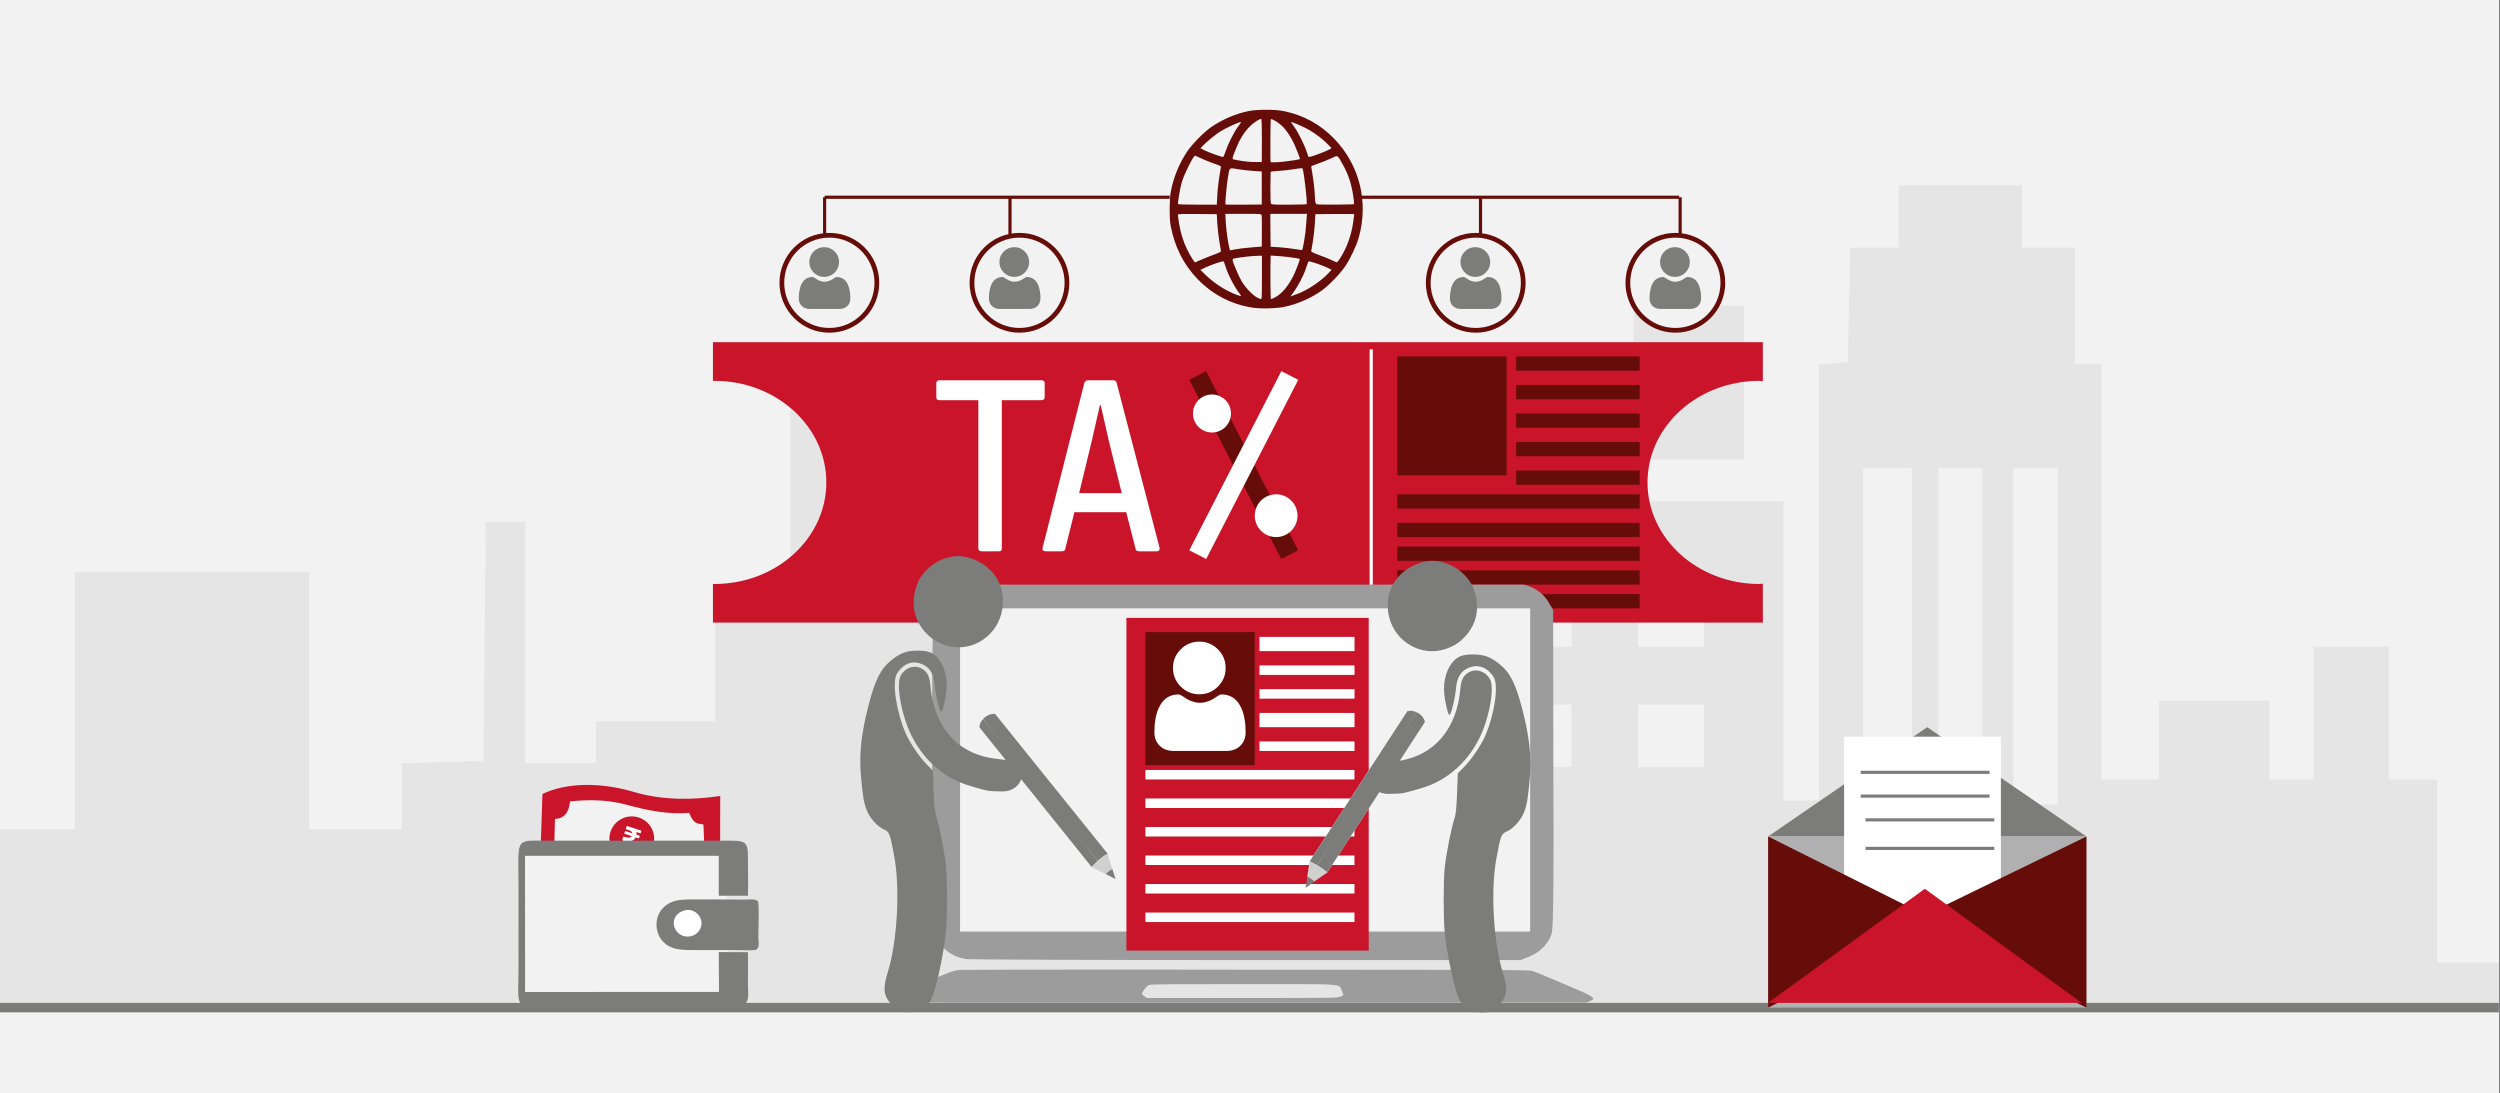 <svg width="526" height="230" xmlns="http://www.w3.org/2000/svg" xmlns:xlink="http://www.w3.org/1999/xlink" overflow="hidden"><rect width="100%" height="100%" fill="#808080" stroke="none"/><defs><clipPath id="clip0"><path d="M0 0 526 0 526 230 0 230Z" fill-rule="evenodd" clip-rule="evenodd"/></clipPath><clipPath id="clip1"><path d="M130.994 173.472 135.86 175.075 134.255 179.934 129.389 178.331Z" fill-rule="evenodd" clip-rule="evenodd"/></clipPath><clipPath id="clip2"><path d="M130.994 173.472 135.86 175.075 134.255 179.934 129.389 178.331Z" fill-rule="evenodd" clip-rule="evenodd"/></clipPath><clipPath id="clip3"><path d="M130.994 173.472 135.86 175.075 134.255 179.934 129.389 178.331Z" fill-rule="evenodd" clip-rule="evenodd"/></clipPath><clipPath id="clip4"><path d="M207 52 220 52 220 65 207 65Z" fill-rule="evenodd" clip-rule="evenodd"/></clipPath><clipPath id="clip5"><path d="M207 52 220 52 220 65 207 65Z" fill-rule="evenodd" clip-rule="evenodd"/></clipPath><clipPath id="clip6"><path d="M207 52 220 52 220 65 207 65Z" fill-rule="evenodd" clip-rule="evenodd"/></clipPath><clipPath id="clip7"><path d="M167 52 180 52 180 65 167 65Z" fill-rule="evenodd" clip-rule="evenodd"/></clipPath><clipPath id="clip8"><path d="M167 52 180 52 180 65 167 65Z" fill-rule="evenodd" clip-rule="evenodd"/></clipPath><clipPath id="clip9"><path d="M167 52 180 52 180 65 167 65Z" fill-rule="evenodd" clip-rule="evenodd"/></clipPath><clipPath id="clip10"><path d="M304 52 317 52 317 65 304 65Z" fill-rule="evenodd" clip-rule="evenodd"/></clipPath><clipPath id="clip11"><path d="M304 52 317 52 317 65 304 65Z" fill-rule="evenodd" clip-rule="evenodd"/></clipPath><clipPath id="clip12"><path d="M304 52 317 52 317 65 304 65Z" fill-rule="evenodd" clip-rule="evenodd"/></clipPath><clipPath id="clip13"><path d="M346 52 359 52 359 65 346 65Z" fill-rule="evenodd" clip-rule="evenodd"/></clipPath><clipPath id="clip14"><path d="M346 52 359 52 359 65 346 65Z" fill-rule="evenodd" clip-rule="evenodd"/></clipPath><clipPath id="clip15"><path d="M346 52 359 52 359 65 346 65Z" fill-rule="evenodd" clip-rule="evenodd"/></clipPath><clipPath id="clip16"><path d="M288 118 322 118 322 213 288 213Z" fill-rule="evenodd" clip-rule="evenodd"/></clipPath><clipPath id="clip17"><path d="M288 118 322 118 322 213 288 213Z" fill-rule="evenodd" clip-rule="evenodd"/></clipPath><clipPath id="clip18"><path d="M288 118 322 118 322 213 288 213Z" fill-rule="evenodd" clip-rule="evenodd"/></clipPath><clipPath id="clip19"><path d="M181 116 215 116 215 213 181 213Z" fill-rule="evenodd" clip-rule="evenodd"/></clipPath><clipPath id="clip20"><path d="M181 116 215 116 215 213 181 213Z" fill-rule="evenodd" clip-rule="evenodd"/></clipPath><clipPath id="clip21"><path d="M181 116 215 116 215 213 181 213Z" fill-rule="evenodd" clip-rule="evenodd"/></clipPath><clipPath id="clip22"><path d="M241 135 264 135 264 158 241 158Z" fill-rule="evenodd" clip-rule="evenodd"/></clipPath><clipPath id="clip23"><path d="M241 135 264 135 264 158 241 158Z" fill-rule="evenodd" clip-rule="evenodd"/></clipPath><clipPath id="clip24"><path d="M241 135 264 135 264 158 241 158Z" fill-rule="evenodd" clip-rule="evenodd"/></clipPath></defs><g clip-path="url(#clip0)"><rect x="0" y="0" width="525.239" height="230" fill="#FFFFFF" transform="scale(1.001 1)"/><rect x="0" y="0" width="525.239" height="230" fill="#F2F2F2" transform="scale(1.001 1)"/><path d="M0 154.748 0 135.497 7.907 135.497 15.758 135.497 15.758 108.429 15.758 81.308 40.369 81.308 64.98 81.308 64.98 108.429 64.98 135.497 74.724 135.497 84.468 135.497 84.468 128.572 84.468 121.595 93.043 121.333 101.618 121.071 101.841 95.944 102.119 70.817 106.295 70.817 110.415 70.817 110.415 96.154 110.415 121.543 117.877 121.543 125.282 121.543 125.282 117.137 125.282 112.783 137.81 112.783 150.339 112.783 150.339 98.357 150.339 83.931 158.245 83.931 166.096 83.931 166.096 61.217 166.096 38.451 170.272 38.451 174.449 38.451 174.449 61.217 174.449 83.931 187.478 83.931 200.452 83.931 200.452 98.357 200.452 112.783 225.508 112.783 250.564 112.783 250.564 124.166 250.564 135.497 260.754 135.497 270.999 135.497 270.999 100.98 270.999 66.463 322.95 66.463 374.9 66.463 374.9 97.937 374.9 129.412 378.631 129.412 382.361 129.412 382.361 83.564 382.361 37.717 385.368 37.454 388.375 37.14 388.653 25.127 388.876 13.114 393.943 13.114 399.066 13.114 399.066 6.557 399.066 0 412.039 0 425.013 0 425.013 6.557 425.013 13.114 430.581 13.114 436.149 13.114 436.149 25.337 436.149 37.612 438.933 37.612 441.717 37.612 441.717 81.308 441.717 125.005 447.787 125.005 453.8 125.005 453.8 116.717 453.8 108.429 465.382 108.429 477.019 108.429 477.019 116.717 477.019 125.005 481.641 125.005 486.262 125.005 486.262 111.052 486.262 97.046 494.169 97.046 502.076 97.046 502.076 111.052 502.076 125.005 507.142 125.005 512.265 125.005 512.265 144.257 512.265 163.509 518.78 163.509 525.239 163.509 525.239 168.754 525.239 174 262.647 174 0 174 0 154.748ZM401.85 94.842 401.85 59.434 396.727 59.434 391.604 59.434 391.604 94.842 391.604 130.251 396.727 130.251 401.85 130.251 401.85 94.842ZM416.661 94.842 416.661 59.434 412.039 59.434 407.418 59.434 407.418 94.842 407.418 130.251 412.039 130.251 416.661 130.251 416.661 94.842ZM432.474 94.842 432.474 59.434 427.797 59.434 423.176 59.434 423.176 94.842 423.176 130.251 427.797 130.251 432.474 130.251 432.474 94.842ZM302.515 115.825 302.515 109.268 295.555 109.268 288.595 109.268 288.595 115.825 288.595 122.382 295.555 122.382 302.515 122.382 302.515 115.825ZM330.355 115.825 330.355 109.268 323.395 109.268 316.435 109.268 316.435 115.825 316.435 122.382 323.395 122.382 330.355 122.382 330.355 115.825ZM358.196 115.825 358.196 109.268 351.236 109.268 344.276 109.268 344.276 115.825 344.276 122.382 351.236 122.382 358.196 122.382 358.196 115.825ZM302.515 90.488 302.515 83.931 295.555 83.931 288.595 83.931 288.595 90.488 288.595 97.046 295.555 97.046 302.515 97.046 302.515 90.488ZM330.355 90.488 330.355 83.931 323.395 83.931 316.435 83.931 316.435 90.488 316.435 97.046 323.395 97.046 330.355 97.046 330.355 90.488ZM358.196 90.488 358.196 83.931 351.236 83.931 344.276 83.931 344.276 90.488 344.276 97.046 351.236 97.046 358.196 97.046 358.196 90.488ZM280.242 51.146 280.242 44.589 307.637 44.589 335.033 44.589 335.033 51.146 335.033 57.703 307.637 57.703 280.242 57.703 280.242 51.146ZM343.385 41.546 343.385 25.337 354.966 25.337 366.548 25.337 366.548 41.546 366.548 57.703 354.966 57.703 343.385 57.703 343.385 41.546Z" fill="#E5E5E5" fill-rule="evenodd" transform="matrix(1.001 0 -0 1 0 39)"/><path d="M0 0 525.239 0" stroke="#7C7C7B" stroke-width="1.997" stroke-miterlimit="8" fill="none" fill-rule="evenodd" transform="matrix(1.001 0 -0 1 0 212)"/><path d="M0 23 33.452 0 66.903 23Z" fill="#7C7C7B" fill-rule="evenodd" transform="matrix(1.001 0 -0 1 372 153)"/><rect x="0" y="0" width="66.903" height="36" fill="#B0B0B0" transform="matrix(1.001 0 -0 1 372 176)"/><rect x="0" y="0" width="32.952" height="43" fill="#FFFFFF" transform="matrix(1.001 0 -0 1 388 155)"/><path d="M0 36.947 18 0 36 36.947Z" fill="#660D0A" fill-rule="evenodd" transform="matrix(-4.37114e-08 1 1.001 4.37747e-08 402 176)"/><path d="M0 35.948 18 0 36 35.948Z" fill="#660D0A" fill-rule="evenodd" transform="matrix(-4.37114e-08 1 -1.001 -4.37747e-08 408 176)"/><path d="M0 24 32.952 0 65.904 24Z" fill="#C91429" fill-rule="evenodd" transform="matrix(1.001 0 -0 1 372 187)"/><path d="M0 0-27.077-0" stroke="#7C7C7B" stroke-width="0.666" stroke-miterlimit="8" fill="none" fill-rule="evenodd" transform="matrix(-1.001 -0 -0 1 391.5 162.5)"/><path d="M0 0-27.077-0" stroke="#7C7C7B" stroke-width="0.666" stroke-miterlimit="8" fill="none" fill-rule="evenodd" transform="matrix(-1.001 -0 -0 1 391.5 167.5)"/><path d="M0 0-27.077-0" stroke="#7C7C7B" stroke-width="0.666" stroke-miterlimit="8" fill="none" fill-rule="evenodd" transform="matrix(-1.001 -0 -0 1 392.5 172.5)"/><path d="M0 0-27.077-0" stroke="#7C7C7B" stroke-width="0.666" stroke-miterlimit="8" fill="none" fill-rule="evenodd" transform="matrix(-1.001 -0 -0 1 392.5 178.5)"/><path d="M0.464 1.992 0 20.447C8.974 19.471 14.359 19.547 21.589 21.367 27.684 22.902 32.669 21.504 37.948 20.795L37.832 2.108C31.975 3.022 25.713 3.145 19.604 1.385 12.439-0.675 5.274-0.409 0.464 1.992Z" fill="#C91429" fill-rule="evenodd" transform="matrix(1.001 0.008 -0.008 1 113.683 165.066)"/><path d="M0.116 4.001 0 10.848C1.829 11.108 3.194 11.83 3.482 13.638 7.325 13.549 11.155 13.372 15.211 14.558 19.657 15.643 24.103 15.827 28.549 15.609 29.404 13.201 30.52 12.349 31.682 11.776L31.333 4.929C30.328 4.683 29.322 5.079 28.316 2.494 23.947 2.91 19.578 2.051 15.126 0.891 11.234-0.125 7.236-0.193 3.25 0.291 3.033 2.849 1.878 3.912 0.116 4.001Z" fill="#F2F2F2" fill-rule="evenodd" transform="matrix(1.001 0.008 -0.008 1 116.678 168.306)"/><path d="M0-4.72C1.19828e-15-2.113-2.107 0-4.706 0-7.305 1.20196e-15-9.412-2.113-9.412-4.72-9.412-7.328-7.305-9.441-4.706-9.441-2.107-9.441 1.79742e-15-7.328 0-4.72Z" fill="#C91429" fill-rule="evenodd" transform="matrix(1 0.062 0.062 -0.998 137.926 172.071)"/><g clip-path="url(#clip1)"><g clip-path="url(#clip2)"><g clip-path="url(#clip3)"><path d="M4.158 1.159C4.136 1.138 4.108 1.127 4.074 1.127L3.453 1.127C3.412 0.926 3.334 0.751 3.22 0.603L4.067 0.603C4.101 0.603 4.129 0.592 4.151 0.571 4.172 0.549 4.183 0.521 4.183 0.487L4.183 0.116C4.183 0.082 4.172 0.055 4.151 0.033 4.129 0.011 4.101 0 4.067 0L1.043 0C1.009 0 0.981 0.011 0.96 0.033 0.938 0.055 0.927 0.082 0.927 0.116L0.927 0.6C0.927 0.631 0.938 0.658 0.961 0.681 0.984 0.704 1.012 0.716 1.043 0.716L1.57 0.716C2.081 0.716 2.406 0.853 2.544 1.127L1.043 1.127C1.009 1.127 0.981 1.138 0.96 1.159 0.938 1.181 0.927 1.209 0.927 1.243L0.927 1.614C0.927 1.648 0.938 1.675 0.96 1.697 0.981 1.719 1.009 1.73 1.043 1.73L2.595 1.73C2.542 1.929 2.418 2.08 2.222 2.184 2.027 2.288 1.77 2.341 1.45 2.341L1.043 2.341C1.012 2.341 0.984 2.352 0.961 2.375 0.938 2.398 0.927 2.425 0.927 2.457L0.927 2.918C0.927 2.95 0.938 2.977 0.96 2.998 1.425 3.493 2.028 4.184 2.769 5.074 2.791 5.103 2.822 5.117 2.86 5.117L3.569 5.117C3.62 5.117 3.655 5.096 3.674 5.052 3.699 5.008 3.694 4.967 3.66 4.928 2.952 4.061 2.396 3.412 1.992 2.98 2.404 2.932 2.738 2.799 2.995 2.58 3.252 2.362 3.408 2.079 3.464 1.73L4.074 1.73C4.108 1.73 4.136 1.719 4.158 1.697 4.18 1.676 4.191 1.648 4.191 1.614L4.191 1.243C4.191 1.209 4.18 1.181 4.158 1.159Z" fill="#FFFFFF" transform="matrix(0.951 0.313 -0.313 0.95 130.994 173.472)"/></g></g></g><rect x="0" y="0" width="43.936" height="30" fill="#F2F2F2" transform="matrix(1.001 0 -0 1 109 179)"/><path d="M43.238 32.706 2.476 32.712 2.461 4.054 43.181 4.057 43.181 12.46 49.311 12.46C49.401 9.833 49.319 7.125 49.319 4.511 49.319 0.75 48.709 0.881 44.314 0.881L7.12 0.881C0 0.881 1.126 0 1.086 11.721 1.069 17.029 1.083 22.336 1.083 27.646 1.083 35.283 0.189 35.908 5.361 35.908L28.734 35.908C34.896 35.908 41.19 36 47.317 35.896 49.928 35.228 49.319 33.429 49.319 30.98 49.319 28.777 49.361 26.539 49.311 24.34L43.188 24.315 43.238 32.706Z" fill="#7C7C7B" fill-rule="evenodd" transform="matrix(1.001 0 -0 1 108 176)"/><path d="M6.43 0.314C0.652 0.832 0 6.543 2.508 9.137 3.977 10.658 5.709 10.897 8.876 10.897 11.762 10.894 14.643 10.894 17.529 10.897 18.649 10.897 20.781 11 21.78 10.891 22.967 10.761 22.531 8.929 22.531 8.037 22.531 5.854 22.714 3.108 22.535 0.998 22.454 0 21.128 0.281 19.21 0.281 16.222 0.281 8.396 0.139 6.43 0.314Z" fill="#7C7C7B" fill-rule="evenodd" transform="matrix(1.001 0 -0 1 137 189)"/><path d="M3.816 0.613C0 1.914 1.997 7 5.619 5.906 6.854 5.535 7.988 4.079 7.475 2.466 7.062 1.165 5.622 0 3.816 0.613Z" fill="#FEFEFE" fill-rule="evenodd" transform="matrix(1.001 0 -0 1 140 191)"/><path d="M0 0 179.612 0" stroke="#660D0A" stroke-width="0.666" stroke-miterlimit="8" fill="none" fill-rule="evenodd" transform="matrix(1.001 0 -0 1 173.5 41.5)"/><path d="M0 19.5C-5.08516e-15 8.73 8.941 0 19.971 0 31.001-4.96523e-15 39.942 8.73 39.942 19.5 39.942 30.27 31.001 39 19.971 39 8.941 39-7.62775e-15 30.27 0 19.5Z" fill="#F2F2F2" fill-rule="evenodd" transform="matrix(1.001 0 -0 1 246 24)"/><path d="M17.439 41.715C13.043 41.022 9.14 38.991 6.017 35.772 2.991 32.639 1.129 28.924 0.288 24.393 0 22.808 0.036 18.821 0.36 17.186 0.949 14.227 2.042 11.54 3.699 8.989 4.684 7.466 7.302 4.779 8.803 3.752 11.217 2.093 14.04 0.892 16.754 0.359 18.604 0 22.291 0.012 24.068 0.371 28.26 1.238 31.767 3.17 34.697 6.203 40.006 11.713 41.939 19.452 39.861 26.919 39.369 28.689 38.072 31.438 36.991 33.023 35.898 34.633 33.604 37.01 32.139 38.075 29.881 39.709 26.891 41.022 24.164 41.566 22.399 41.926 19.18 42 17.439 41.715ZM19.432 39.672C19.468 39.523 19.504 37.468 19.492 35.103L19.492 30.806 18.724 30.819C17.727 30.819 15.361 31.067 14.16 31.289 13.067 31.5 13.091 31.289 13.992 33.58 14.316 34.385 14.857 35.536 15.205 36.131 15.961 37.456 17.559 39.14 18.483 39.598 19.312 40.006 19.348 40.006 19.432 39.672ZM22.171 39.61C23.66 38.892 25.281 36.911 26.35 34.496 26.879 33.32 27.515 31.562 27.443 31.488 27.323 31.364 24.453 30.968 22.999 30.881L21.33 30.769 21.318 31.215C21.234 33.06 21.282 39.944 21.378 39.944 21.438 39.944 21.798 39.796 22.171 39.61ZM14.88 38.904C13.631 37.245 12.382 34.843 11.806 32.973 11.662 32.515 11.494 32.069 11.434 32.008 11.302 31.859 8.899 32.664 7.518 33.32L6.545 33.778 7.722 34.917C9.512 36.639 11.962 38.211 14.124 39.004 15.217 39.4 15.253 39.4 14.88 38.904ZM27.311 38.694C29.365 37.852 31.899 36.131 33.4 34.546L34.133 33.778 33.4 33.394C32.355 32.85 29.413 31.859 29.281 32.008 29.233 32.069 29.052 32.515 28.908 32.973 28.332 34.855 27.095 37.233 25.822 38.917L25.485 39.362 25.846 39.251C26.05 39.189 26.71 38.929 27.311 38.694ZM6.57 31.71C7.134 31.45 8.335 30.968 9.248 30.633 10.269 30.274 10.893 29.977 10.881 29.853 10.869 29.742 10.713 28.788 10.533 27.736 10.353 26.683 10.161 24.975 10.101 23.934L10.004 22.065 5.909 22.028C2.906 21.991 1.814 22.028 1.814 22.164 1.814 22.263 1.922 23.043 2.054 23.91 2.354 25.854 2.978 27.897 3.747 29.445 4.408 30.757 5.284 32.206 5.441 32.206 5.489 32.206 5.993 31.983 6.57 31.71ZM35.898 31.389C37.303 29.184 38.276 26.547 38.66 23.823 38.793 22.919 38.901 22.139 38.901 22.077 38.901 22.028 37.063 22.003 34.805 22.028L30.722 22.065 30.614 23.996C30.566 25.061 30.373 26.77 30.193 27.798 30.025 28.813 29.857 29.742 29.845 29.853 29.833 29.977 30.422 30.274 31.466 30.646 32.379 30.968 33.556 31.438 34.097 31.698 34.637 31.958 35.142 32.181 35.226 32.193 35.31 32.193 35.61 31.834 35.898 31.389ZM17.21 29.061 19.456 28.875 19.48 25.705C19.492 23.959 19.468 22.412 19.432 22.263 19.372 22.015 19.06 21.991 15.577 21.991L11.794 21.991 11.902 23.835C12.01 25.581 12.334 27.922 12.635 29.123L12.779 29.68 13.86 29.469C14.46 29.346 15.961 29.16 17.21 29.061ZM28.38 27.587C28.56 26.547 28.74 25.086 28.776 24.343 28.824 23.6 28.884 22.771 28.908 22.498L28.968 21.991 25.113 21.991 21.258 21.991 21.27 24.665C21.282 26.126 21.294 27.686 21.306 28.12L21.33 28.912 23.095 29.023C24.068 29.085 25.533 29.259 26.362 29.395 27.191 29.544 27.911 29.63 27.959 29.581 28.02 29.531 28.2 28.64 28.38 27.587ZM10.113 18.065C10.197 16.443 10.377 15.032 10.881 12.035 10.893 11.961 10.209 11.676 9.38 11.392 8.539 11.107 7.326 10.624 6.69 10.314 6.053 10.005 5.489 9.757 5.441 9.757 5.08 9.757 3.219 13.472 2.666 15.267 2.294 16.505 1.741 19.737 1.874 19.948 1.91 20.009 3.759 20.059 5.969 20.059L10.004 20.059 10.113 18.065ZM19.456 16.567 19.456 13.088 17.811 12.976C16.898 12.915 15.493 12.754 14.688 12.63 12.479 12.271 12.719 12.097 12.334 14.376 12.058 16.059 11.71 19.91 11.842 20.034 11.854 20.059 13.583 20.071 15.673 20.059L19.456 20.034 19.456 16.567ZM28.884 19.972C29.076 19.712 28.368 13.447 28.032 12.456 27.983 12.345 27.467 12.382 26.422 12.568 25.558 12.716 24.068 12.89 23.095 12.952 22.123 13.001 21.33 13.1 21.318 13.15 21.306 13.199 21.294 14.697 21.27 16.48 21.258 18.833 21.306 19.762 21.438 19.898 21.57 20.047 22.567 20.084 25.221 20.059 27.215 20.047 28.86 20.009 28.884 19.972ZM38.829 19.948C38.889 19.886 38.817 19.093 38.672 18.177 38.276 15.54 37.616 13.608 36.403 11.466 35.298 9.522 35.502 9.621 34.061 10.302 33.376 10.636 32.139 11.119 31.322 11.404 30.494 11.676 29.821 11.961 29.845 12.035 30.229 14.202 30.518 16.369 30.578 17.657 30.698 19.91 30.698 19.948 31.286 20.009 32.151 20.096 38.733 20.047 38.829 19.948ZM19.48 6.55C19.48 4.024 19.432 2.018 19.36 2.018 18.904 2.018 17.667 2.848 16.826 3.715 15.673 4.916 14.784 6.377 13.992 8.383 13.079 10.698 13.055 10.475 14.232 10.686 15.817 10.983 17.259 11.119 18.412 11.094L19.456 11.082 19.48 6.55ZM24.26 10.995C25.581 10.847 27.491 10.537 27.491 10.463 27.491 10.29 26.819 8.519 26.386 7.541 25.642 5.881 24.633 4.358 23.672 3.455 22.879 2.699 21.534 1.919 21.366 2.093 21.258 2.204 21.222 10.983 21.318 11.094 21.426 11.206 22.855 11.156 24.26 10.995ZM11.818 8.927C12.334 7.355 13.583 4.854 14.412 3.727 14.82 3.17 15.133 2.699 15.121 2.675 14.965 2.526 12.034 3.851 10.677 4.693 9.872 5.188 7.819 6.872 7.17 7.565L6.582 8.185 7.374 8.606C8.239 9.051 11.121 10.079 11.338 10.017 11.422 9.992 11.638 9.509 11.818 8.927ZM31.478 9.373C32.235 9.088 33.136 8.717 33.496 8.531L34.133 8.185 33.4 7.417C32.487 6.451 30.89 5.213 29.485 4.371 28.488 3.777 25.714 2.563 25.605 2.675 25.581 2.699 25.894 3.17 26.302 3.727 27.107 4.817 28.5 7.615 28.92 8.989 29.064 9.46 29.209 9.893 29.245 9.955 29.329 10.104 29.833 9.98 31.478 9.373Z" fill="#660D0A" fill-rule="evenodd" transform="matrix(1.001 0 -0 1 246 23)"/><path d="M0 0 0 9.486" stroke="#660D0A" stroke-width="0.666" stroke-miterlimit="8" fill="none" fill-rule="evenodd" transform="matrix(1.001 0 -0 1 173.5 41.5)"/><path d="M0 0 0 9.486" stroke="#660D0A" stroke-width="0.666" stroke-miterlimit="8" fill="none" fill-rule="evenodd" transform="matrix(1.001 0 -0 1 212.5 41.5)"/><path d="M0 0 0 9.486" stroke="#660D0A" stroke-width="0.666" stroke-miterlimit="8" fill="none" fill-rule="evenodd" transform="matrix(1.001 0 -0 1 311.5 41.5)"/><path d="M0 0 0 9.486" stroke="#660D0A" stroke-width="0.666" stroke-miterlimit="8" fill="none" fill-rule="evenodd" transform="matrix(1.001 0 -0 1 353.5 41.5)"/><path d="M0 10C-2.54258e-15 4.477 4.471 0 9.986 0 15.5-2.54627e-15 19.971 4.477 19.971 10 19.971 15.523 15.5 20 9.986 20 4.471 20-3.81387e-15 15.523 0 10Z" stroke="#660D0A" stroke-width="0.999" stroke-miterlimit="8" fill="#F2F2F2" fill-rule="evenodd" transform="matrix(1.001 0 -0 1 164.5 49.5)"/><path d="M0 10C-2.54258e-15 4.477 4.471 0 9.986 0 15.5-2.54627e-15 19.971 4.477 19.971 10 19.971 15.523 15.5 20 9.986 20 4.471 20-3.81387e-15 15.523 0 10Z" stroke="#660D0A" stroke-width="0.999" stroke-miterlimit="8" fill="#F2F2F2" fill-rule="evenodd" transform="matrix(1.001 0 -0 1 204.5 49.5)"/><path d="M0 10C-2.54258e-15 4.477 4.471 0 9.986 0 15.5-2.54627e-15 19.971 4.477 19.971 10 19.971 15.523 15.5 20 9.986 20 4.471 20-3.81387e-15 15.523 0 10Z" stroke="#660D0A" stroke-width="0.999" stroke-miterlimit="8" fill="#F2F2F2" fill-rule="evenodd" transform="matrix(1.001 0 -0 1 300.5 49.5)"/><path d="M0 10C-2.54258e-15 4.477 4.471 0 9.986 0 15.5-2.54627e-15 19.971 4.477 19.971 10 19.971 15.523 15.5 20 9.986 20 4.471 20-3.81387e-15 15.523 0 10Z" stroke="#660D0A" stroke-width="0.999" stroke-miterlimit="8" fill="#F2F2F2" fill-rule="evenodd" transform="matrix(1.001 0 -0 1 342.5 49.5)"/><g clip-path="url(#clip4)"><g clip-path="url(#clip5)"><g clip-path="url(#clip6)"><path d="M5.341 6.262C6.201 6.262 6.946 5.954 7.555 5.345 8.164 4.736 8.472 3.991 8.472 3.131 8.472 2.271 8.164 1.526 7.555 0.917 6.946 0.309 6.201 0 5.341 0 4.481 0 3.736 0.309 3.127 0.917 2.518 1.526 2.21 2.271 2.21 3.131 2.21 3.991 2.518 4.736 3.127 5.345 3.736 5.953 4.481 6.262 5.341 6.262Z" fill="#7C7C7B" transform="matrix(1 0 -0 1 208.066 52)"/><path d="M10.82 9.996C10.802 9.743 10.767 9.467 10.714 9.175 10.662 8.881 10.594 8.603 10.512 8.349 10.428 8.086 10.314 7.827 10.173 7.579 10.026 7.321 9.854 7.096 9.661 6.912 9.459 6.718 9.211 6.563 8.925 6.449 8.64 6.337 8.324 6.28 7.986 6.28 7.854 6.28 7.725 6.334 7.478 6.495 7.325 6.595 7.147 6.71 6.947 6.837 6.777 6.946 6.546 7.047 6.262 7.139 5.984 7.229 5.701 7.275 5.423 7.275 5.144 7.275 4.862 7.229 4.584 7.139 4.299 7.047 4.068 6.946 3.898 6.837 3.701 6.711 3.522 6.596 3.368 6.495 3.12 6.334 2.991 6.279 2.859 6.279 2.521 6.279 2.205 6.337 1.92 6.45 1.634 6.563 1.387 6.718 1.185 6.912 0.991 7.097 0.819 7.321 0.673 7.579 0.532 7.827 0.417 8.086 0.333 8.349 0.252 8.603 0.184 8.881 0.131 9.175 0.079 9.466 0.044 9.743 0.026 9.997 0.009 10.245 -1.12756e-17 10.504 -1.12756e-17 10.764 -1.12756e-17 11.443 0.216 11.992 0.641 12.397 1.061 12.797 1.617 13 2.293 13L8.553 13C9.229 13 9.784 12.797 10.205 12.397 10.63 11.992 10.846 11.443 10.846 10.764 10.846 10.502 10.837 10.244 10.82 9.996Z" fill="#7C7C7B" transform="matrix(1 0 -0 1 208.066 52)"/></g></g></g><g clip-path="url(#clip7)"><g clip-path="url(#clip8)"><g clip-path="url(#clip9)"><path d="M5.341 6.262C6.201 6.262 6.946 5.954 7.555 5.345 8.164 4.736 8.472 3.991 8.472 3.131 8.472 2.271 8.164 1.526 7.555 0.917 6.946 0.309 6.201 0 5.341 0 4.481 0 3.736 0.309 3.127 0.917 2.518 1.526 2.21 2.271 2.21 3.131 2.21 3.991 2.518 4.736 3.127 5.345 3.736 5.953 4.481 6.262 5.341 6.262Z" fill="#7C7C7B" transform="matrix(1 0 -0 1 168.066 52)"/><path d="M10.82 9.996C10.802 9.743 10.767 9.467 10.714 9.175 10.662 8.881 10.594 8.603 10.512 8.349 10.428 8.086 10.314 7.827 10.173 7.579 10.026 7.321 9.854 7.096 9.661 6.912 9.459 6.718 9.211 6.563 8.925 6.449 8.64 6.337 8.324 6.28 7.986 6.28 7.854 6.28 7.725 6.334 7.478 6.495 7.325 6.595 7.147 6.71 6.947 6.837 6.777 6.946 6.546 7.047 6.262 7.139 5.984 7.229 5.701 7.275 5.423 7.275 5.144 7.275 4.862 7.229 4.584 7.139 4.299 7.047 4.068 6.946 3.898 6.837 3.701 6.711 3.522 6.596 3.368 6.495 3.12 6.334 2.991 6.279 2.859 6.279 2.521 6.279 2.205 6.337 1.92 6.45 1.634 6.563 1.387 6.718 1.185 6.912 0.991 7.097 0.819 7.321 0.673 7.579 0.532 7.827 0.417 8.086 0.333 8.349 0.252 8.603 0.184 8.881 0.131 9.175 0.079 9.466 0.044 9.743 0.026 9.997 0.009 10.245 -1.12756e-17 10.504 -1.12756e-17 10.764 -1.12756e-17 11.443 0.216 11.992 0.641 12.397 1.061 12.797 1.617 13 2.293 13L8.553 13C9.229 13 9.784 12.797 10.205 12.397 10.63 11.992 10.846 11.443 10.846 10.764 10.846 10.502 10.837 10.244 10.82 9.996Z" fill="#7C7C7B" transform="matrix(1 0 -0 1 168.066 52)"/></g></g></g><g clip-path="url(#clip10)"><g clip-path="url(#clip11)"><g clip-path="url(#clip12)"><path d="M5.341 6.262C6.201 6.262 6.946 5.954 7.555 5.345 8.164 4.736 8.472 3.991 8.472 3.131 8.472 2.271 8.164 1.526 7.555 0.917 6.946 0.309 6.201 0 5.341 0 4.481 0 3.736 0.309 3.127 0.917 2.518 1.526 2.21 2.271 2.21 3.131 2.21 3.991 2.518 4.736 3.127 5.345 3.736 5.953 4.481 6.262 5.341 6.262Z" fill="#7C7C7B" transform="matrix(1 0 -0 1 305.066 52)"/><path d="M10.82 9.996C10.802 9.743 10.767 9.467 10.714 9.175 10.662 8.881 10.594 8.603 10.512 8.349 10.428 8.086 10.314 7.827 10.173 7.579 10.026 7.321 9.854 7.096 9.661 6.912 9.459 6.718 9.211 6.563 8.925 6.449 8.64 6.337 8.324 6.28 7.986 6.28 7.854 6.28 7.725 6.334 7.478 6.495 7.325 6.595 7.147 6.71 6.947 6.837 6.777 6.946 6.546 7.047 6.262 7.139 5.984 7.229 5.701 7.275 5.423 7.275 5.144 7.275 4.862 7.229 4.584 7.139 4.299 7.047 4.068 6.946 3.898 6.837 3.701 6.711 3.522 6.596 3.368 6.495 3.12 6.334 2.991 6.279 2.859 6.279 2.521 6.279 2.205 6.337 1.92 6.45 1.634 6.563 1.387 6.718 1.185 6.912 0.991 7.097 0.819 7.321 0.673 7.579 0.532 7.827 0.417 8.086 0.333 8.349 0.252 8.603 0.184 8.881 0.131 9.175 0.079 9.466 0.044 9.743 0.026 9.997 0.009 10.245 -1.12756e-17 10.504 -1.12756e-17 10.764 -1.12756e-17 11.443 0.216 11.992 0.641 12.397 1.061 12.797 1.617 13 2.293 13L8.553 13C9.229 13 9.784 12.797 10.205 12.397 10.63 11.992 10.846 11.443 10.846 10.764 10.846 10.502 10.837 10.244 10.82 9.996Z" fill="#7C7C7B" transform="matrix(1 0 -0 1 305.066 52)"/></g></g></g><g clip-path="url(#clip13)"><g clip-path="url(#clip14)"><g clip-path="url(#clip15)"><path d="M5.341 6.262C6.201 6.262 6.946 5.954 7.555 5.345 8.164 4.736 8.472 3.991 8.472 3.131 8.472 2.271 8.164 1.526 7.555 0.917 6.946 0.309 6.201 0 5.341 0 4.481 0 3.736 0.309 3.127 0.917 2.518 1.526 2.21 2.271 2.21 3.131 2.21 3.991 2.518 4.736 3.127 5.345 3.736 5.953 4.481 6.262 5.341 6.262Z" fill="#7C7C7B" transform="matrix(1 0 -0 1 347.066 52)"/><path d="M10.82 9.996C10.802 9.743 10.767 9.467 10.714 9.175 10.662 8.881 10.594 8.603 10.512 8.349 10.428 8.086 10.314 7.827 10.173 7.579 10.026 7.321 9.854 7.096 9.661 6.912 9.459 6.718 9.211 6.563 8.925 6.449 8.64 6.337 8.324 6.28 7.986 6.28 7.854 6.28 7.725 6.334 7.478 6.495 7.325 6.595 7.147 6.71 6.947 6.837 6.777 6.946 6.546 7.047 6.262 7.139 5.984 7.229 5.701 7.275 5.423 7.275 5.144 7.275 4.862 7.229 4.584 7.139 4.299 7.047 4.068 6.946 3.898 6.837 3.701 6.711 3.522 6.596 3.368 6.495 3.12 6.334 2.991 6.279 2.859 6.279 2.521 6.279 2.205 6.337 1.92 6.45 1.634 6.563 1.387 6.718 1.185 6.912 0.991 7.097 0.819 7.321 0.673 7.579 0.532 7.827 0.417 8.086 0.333 8.349 0.252 8.603 0.184 8.881 0.131 9.175 0.079 9.466 0.044 9.743 0.026 9.997 0.009 10.245 -1.12756e-17 10.504 -1.12756e-17 10.764 -1.12756e-17 11.443 0.216 11.992 0.641 12.397 1.061 12.797 1.617 13 2.293 13L8.553 13C9.229 13 9.784 12.797 10.205 12.397 10.63 11.992 10.846 11.443 10.846 10.764 10.846 10.502 10.837 10.244 10.82 9.996Z" fill="#7C7C7B" transform="matrix(1 0 -0 1 347.066 52)"/></g></g></g><path d="M0 0 220.68 0 220.68 8.195 219.963 8.129C206.971 8.129 196.438 17.697 196.438 29.5 196.438 41.303 206.971 50.871 219.963 50.871L220.68 50.805 220.68 59 0 59 0 50.842 0.31 50.871C13.303 50.871 23.835 41.303 23.835 29.5 23.835 17.697 13.303 8.129 0.31 8.129L0 8.158 0 0Z" fill="#C91429" fill-rule="evenodd" transform="matrix(1.001 0 -0 1 150 72)"/><rect x="0" y="0" width="22.967" height="25" fill="#660D0A" transform="matrix(1.001 0 -0 1 294 75)"/><rect x="0" y="0" width="25.962" height="3" fill="#660D0A" transform="matrix(1.001 0 -0 1 319 75)"/><rect x="0" y="0" width="25.962" height="3" fill="#660D0A" transform="matrix(1.001 0 -0 1 319 81)"/><rect x="0" y="0" width="25.962" height="3" fill="#660D0A" transform="matrix(1.001 0 -0 1 319 87)"/><rect x="0" y="0" width="25.962" height="3" fill="#660D0A" transform="matrix(1.001 0 -0 1 319 93)"/><rect x="0" y="0" width="25.962" height="3" fill="#660D0A" transform="matrix(1.001 0 -0 1 319 99)"/><rect x="0" y="0" width="50.926" height="3" fill="#660D0A" transform="matrix(1.001 0 -0 1 294 104)"/><rect x="0" y="0" width="50.926" height="3" fill="#660D0A" transform="matrix(1.001 0 -0 1 294 110)"/><rect x="0" y="0" width="50.926" height="3" fill="#660D0A" transform="matrix(1.001 0 -0 1 294 115)"/><rect x="0" y="0" width="50.926" height="3" fill="#660D0A" transform="matrix(1.001 0 -0 1 294 120)"/><rect x="0" y="0" width="50.926" height="3" fill="#660D0A" transform="matrix(1.001 0 -0 1 294 125)"/><path d="M0 0-0-55.226" stroke="#FFFFFF" stroke-width="0.666" stroke-miterlimit="8" fill="none" fill-rule="evenodd" transform="matrix(1.001 8.75495e-08 8.74228e-08 -1 288.5 73.5)"/><path d="M34.381 5.253 32.732 12.547 30.024 23.752 38.973 23.752 36.265 12.781 34.558 5.253ZM32.026 0.001 37.03 0.001C37.292-0.004 37.49 0.035 37.627 0.117 37.763 0.2 37.858 0.356 37.914 0.584L46.863 35.007C46.937 35.227 46.951 35.444 46.907 35.657 46.863 35.869 46.672 35.984 46.333 35.999L42.742 35.999C42.261 36.009 41.986 35.873 41.917 35.591L39.916 27.771 29.023 27.771 27.08 35.591C27.048 35.736 26.965 35.84 26.83 35.905 26.695 35.969 26.523 36.001 26.315 35.999L23.135 35.999C22.809 36.007 22.578 35.948 22.444 35.824 22.308 35.7 22.284 35.467 22.37 35.124L31.084 0.701C31.108 0.518 31.192 0.358 31.334 0.219 31.476 0.081 31.707 0.008 32.026 0.001ZM0.706 0.001 22.072 0.001C22.307 0.003 22.484 0.056 22.602 0.161 22.72 0.265 22.778 0.406 22.778 0.583L22.778 3.554C22.778 3.972 22.543 4.185 22.072 4.195L13.77 4.195 13.77 35.299C13.776 35.533 13.734 35.708 13.645 35.824 13.556 35.941 13.382 35.999 13.123 35.999L9.537 35.999C9.067 35.99 8.832 35.776 8.832 35.358L8.832 4.195 0.706 4.195C0.471 4.201 0.294 4.16 0.177 4.071 0.059 3.983 0 3.81 0 3.554L0 0.641C0 0.224 0.236 0.01 0.706 0.001Z" fill="#FFFFFF" fill-rule="evenodd" transform="matrix(1.001 0 -0 1 197 80)"/><path d="M8.433 7.129 8.433 39.174 8.433 71.254 65.484 71.254 122.457 71.254 122.457 39.174 122.457 7.129 65.484 7.129 8.433 7.129ZM6.137 0 124.436 0C126.772 0.548 128.554 1.816 129.662 3.667L130.652 5.312 130.692 38.386C130.81 62.412 130.692 71.94 130.375 73.208 129.9 75.333 127.999 77.321 125.545 78.314L123.803 79 66.316 79C34.761 79 8.156 78.897 7.364 78.794 5.345 78.486 3.999 77.835 2.534 76.464 0 74.167 0.119 75.71 0.119 39.414 0.119 3.839 0.079 4.833 2.138 2.399 2.771 1.748 3.999 0.891 4.989 0.48L6.137 0Z" fill="#9C9C9C" fill-rule="evenodd" transform="matrix(1.001 0 -0 1 196 123)"/><path d="M0 6.474 0 5.672C0.905 5.188 3.031 4.219 6.102 2.919 11.653 0.54 12.834 0.138 13.857 0.069 14.409 0.028 29.801 0 51.257 0L51.257 0C58.382 0 66.216 0 74.326 0.028 132.866 0.042 133.574 0.069 134.361 0.332 134.834 0.47 137.905 1.715 141.133 3.113 147.471 5.783 147.786 6.032 146.369 6.654L145.699 6.959 73.814 6.986C34.328 7 1.732 6.986 1.417 6.931 0.905 6.876 0.394 6.682 0 6.474ZM80.664 3.057C78.656 3.057 76.294 3.057 73.539 3.057 58.736 3.057 54.367 3.071 53.855 3.223 53.501 3.306 52.949 3.777 52.634 4.275 52.083 5.063 52.083 5.202 52.634 5.561L53.264 5.976 73.302 5.976C92.947 5.976 93.301 5.976 93.97 5.686 94.64 5.451 94.64 5.354 94.246 4.468 93.577 3.099 94.955 3.03 80.664 3.057Z" fill="#9C9C9C" fill-rule="evenodd" transform="matrix(1.001 0 -0 1 188 204)"/><rect x="0" y="0" width="119.826" height="68" fill="#F2F2F2" transform="matrix(1.001 0 -0 1 202 128)"/><rect x="0" y="0" width="50.926" height="70" fill="#C91429" transform="matrix(1.001 0 -0 1 237 130)"/><rect x="0" y="0" width="19.971" height="3" fill="#FFFFFF" transform="matrix(1.001 0 -0 1 265 134)"/><rect x="0" y="0" width="22.967" height="28" fill="#660D0A" transform="matrix(1.001 0 -0 1 241 133)"/><rect x="0" y="0" width="19.971" height="2" fill="#FFFFFF" transform="matrix(1.001 0 -0 1 265 140)"/><rect x="0" y="0" width="19.971" height="2" fill="#FFFFFF" transform="matrix(1.001 0 -0 1 265 145)"/><rect x="0" y="0" width="19.971" height="3" fill="#FFFFFF" transform="matrix(1.001 0 -0 1 265 150)"/><rect x="0" y="0" width="19.971" height="2" fill="#FFFFFF" transform="matrix(1.001 0 -0 1 265 156)"/><rect x="0" y="0" width="43.936" height="2" fill="#FFFFFF" transform="matrix(1.001 0 -0 1 241 162)"/><rect x="0" y="0" width="43.936" height="2" fill="#FFFFFF" transform="matrix(1.001 0 -0 1 241 168)"/><rect x="0" y="0" width="43.936" height="2" fill="#FFFFFF" transform="matrix(1.001 0 -0 1 241 174)"/><rect x="0" y="0" width="43.936" height="2" fill="#FFFFFF" transform="matrix(1.001 0 -0 1 241 180)"/><rect x="0" y="0" width="43.936" height="2" fill="#FFFFFF" transform="matrix(1.001 0 -0 1 241 186)"/><rect x="0" y="0" width="43.936" height="2" fill="#FFFFFF" transform="matrix(1.001 0 -0 1 241 192)"/><path d="M0 27.098C1.174 27.986 2.309 28.93 3.18 30.101L29.49 3.003C29.452 1.624 28.09 0 26.291 0.057L0 27.098Z" fill="#FFFFFF" fill-rule="evenodd" transform="matrix(0.982 -0.194 0.194 0.981 270.273 154.664)"/><path d="M0 27.571C0.757 28.213 1.344 28.855 1.779 29.46L28.086 2.361C28.029 1.379 27.518 0.567 26.742 0L0 27.571Z" fill="#7C7C7B" fill-rule="evenodd" transform="matrix(0.982 -0.194 0.194 0.981 271.777 155.02)"/><path d="M0 27.035 1.402 28.147C10.499 19.142 19.509 9.871 28.147 0.591 27.618 0.214 27.013-0.031 26.292 0.006L0 27.035Z" fill="#7C7C7B" fill-rule="evenodd" transform="matrix(0.982 -0.194 0.194 0.981 270.285 154.724)"/><path d="M1.128 0 0 3.154C0.459 3.498 0.86 3.918 1.243 4.396L4.339 3.039C3.747 2.122 1.912 0.554 1.128 0Z" fill="#D0D0D0" fill-rule="evenodd" transform="matrix(0.982 -0.194 0.194 0.981 274.428 181.414)"/><path d="M0.814 0 0 2.198 2.045 1.232C1.704 0.777 1.364 0.379 0.814 0Z" fill="#7C7C7B" fill-rule="evenodd" transform="matrix(0.982 -0.194 0.194 0.981 274.266 184.683)"/><g clip-path="url(#clip16)"><g clip-path="url(#clip17)"><g clip-path="url(#clip18)"><path d="M8.451 94.754C8.167 94.7 7.398 94.12 6.743 93.464 4.86 91.581 4.679 90.158 5.845 86.405 7.778 80.181 8.392 69.269 7.179 62.67 6.26 57.669 6.161 57.413 4.943 56.874 3.571 56.267 2.026 54.548 1.362 52.887 0.74 51.336 0.505 49.925 0.116 45.428-0.249 41.217 0.241 36.822 1.7 31.21 3.149 25.636 4.312 23.395 6.728 21.523 8.515 20.137 9.852 19.678 12.096 19.678 14.284 19.678 15.332 20.069 16.333 21.259 17.957 23.189 18.541 26.062 17.958 29.251 17.514 31.679 17.203 32.596 16.923 32.31 16.571 31.951 15.806 28.63 15.654 26.799 15.472 24.62 14.726 23.317 13.251 22.603 11.137 21.58 9.095 22.276 7.709 24.492 6.636 26.209 7.586 32.478 9.601 36.984 10.465 38.913 12.431 41.78 13.941 43.312L15.276 44.666 15.431 48.84C15.55 52.026 15.686 53.302 16.007 54.234 16.615 56.002 17.748 61.733 18.023 64.429 18.326 67.398 18.328 75.15 18.027 78.153 17.564 82.772 15.99 90.025 14.994 92.123 13.955 94.313 11.438 95.326 8.451 94.754ZM26.992 48.856C25.655 48.63 22.169 47.603 20.887 47.057 15.517 44.771 11.386 40.094 9.46 34.121 8.131 30.001 7.749 26.17 8.533 24.829 9.52 23.141 11.518 22.546 13.055 23.483 14.149 24.15 14.593 25.061 14.754 26.973 15.251 32.845 17.886 37.587 22.017 40.041 24.128 41.295 26.34 41.973 29.29 42.268 30.769 42.417 31.913 42.65 32.252 42.873 35.487 44.46 33.992 49.163 29.653 48.981 28.497 48.964 27.3 48.908 26.992 48.856ZM17.99 18.574C16.167 17.991 14.886 17.176 13.661 15.821 11.13 13.021 10.559 9.492 12.023 5.683 12.764 3.754 14.907 1.657 17.028 0.783 19.309-0.156 21.255-0.246 23.372 0.49 28.472 2.263 31.007 6.866 29.688 11.953 28.35 17.11 22.958 20.162 17.99 18.574Z" fill="#7C7C7B" transform="matrix(-1 -8.74228e-08 -8.74873e-08 1.001 322 118)"/></g></g></g><path d="M0 27.097C1.174 27.985 2.309 28.929 3.18 30.1L29.489 3.002C29.451 1.624 28.089 0 26.291 0.057L0 27.097Z" fill="#FFFFFF" fill-rule="evenodd" transform="matrix(0.123 -0.992 0.994 0.123 202.754 179.089)"/><path d="M0 27.57C0.757 28.212 1.344 28.855 1.779 29.459L28.085 2.36C28.028 1.379 27.517 0.567 26.741 0L0 27.57Z" fill="#7C7C7B" fill-rule="evenodd" transform="matrix(0.123 -0.992 0.994 0.123 203.564 177.774)"/><path d="M0 27.034 1.402 28.146C10.498 19.142 19.508 9.871 28.146 0.591 27.617 0.214 27.012-0.031 26.291 0.006L0 27.034Z" fill="#7C7C7B" fill-rule="evenodd" transform="matrix(0.123 -0.992 0.994 0.123 202.815 179.097)"/><path d="M1.128 0 0 3.154C0.459 3.498 0.86 3.918 1.243 4.396L4.339 3.039C3.747 2.122 1.912 0.554 1.128 0Z" fill="#D0D0D0" fill-rule="evenodd" transform="matrix(0.123 -0.992 0.994 0.123 229.496 183.534)"/><path d="M0.814 0 0 2.198 2.045 1.232C1.704 0.777 1.364 0.379 0.814 0Z" fill="#7C7C7B" fill-rule="evenodd" transform="matrix(0.123 -0.992 0.994 0.123 232.553 184.712)"/><g clip-path="url(#clip19)"><g clip-path="url(#clip20)"><g clip-path="url(#clip21)"><path d="M8.451 94.754C8.167 94.7 7.398 94.12 6.743 93.464 4.86 91.581 4.679 90.158 5.845 86.405 7.778 80.181 8.392 69.269 7.179 62.67 6.26 57.669 6.161 57.413 4.943 56.874 3.571 56.267 2.026 54.548 1.362 52.887 0.74 51.336 0.505 49.925 0.116 45.428-0.249 41.217 0.241 36.822 1.7 31.21 3.149 25.636 4.312 23.395 6.728 21.523 8.515 20.137 9.852 19.678 12.096 19.678 14.284 19.678 15.332 20.069 16.333 21.259 17.957 23.189 18.541 26.062 17.958 29.251 17.514 31.679 17.203 32.596 16.923 32.31 16.571 31.951 15.806 28.63 15.654 26.799 15.472 24.62 14.726 23.317 13.251 22.603 11.137 21.58 9.095 22.276 7.709 24.492 6.636 26.209 7.586 32.478 9.601 36.984 10.465 38.913 12.431 41.78 13.941 43.312L15.276 44.666 15.431 48.84C15.55 52.026 15.686 53.302 16.007 54.234 16.615 56.002 17.748 61.733 18.023 64.429 18.326 67.398 18.328 75.15 18.027 78.153 17.564 82.772 15.99 90.025 14.994 92.123 13.955 94.313 11.438 95.326 8.451 94.754ZM26.992 48.856C25.655 48.63 22.169 47.603 20.887 47.057 15.517 44.771 11.386 40.094 9.46 34.121 8.131 30.001 7.749 26.17 8.533 24.829 9.52 23.141 11.518 22.546 13.055 23.483 14.149 24.15 14.593 25.061 14.754 26.973 15.251 32.845 17.886 37.587 22.017 40.041 24.128 41.295 26.34 41.973 29.29 42.268 30.769 42.417 31.913 42.65 32.252 42.873 35.487 44.46 33.992 49.163 29.653 48.981 28.497 48.964 27.3 48.908 26.992 48.856ZM17.99 18.574C16.167 17.991 14.886 17.176 13.661 15.821 11.13 13.021 10.559 9.492 12.023 5.683 12.764 3.754 14.907 1.657 17.028 0.783 19.309-0.156 21.255-0.246 23.372 0.49 28.472 2.263 31.007 6.866 29.688 11.953 28.35 17.11 22.958 20.162 17.99 18.574Z" fill="#7C7C7B" transform="matrix(1 0 -0 1.011 181 117)"/></g></g></g><g clip-path="url(#clip22)"><g clip-path="url(#clip23)"><g clip-path="url(#clip24)"><path d="M9.449 11.079C10.971 11.079 12.289 10.533 13.366 9.456 14.443 8.379 14.989 7.062 14.989 5.539 14.989 4.018 14.443 2.7 13.366 1.623 12.289 0.546 10.971 0 9.449 0 7.927 0 6.609 0.546 5.533 1.623 4.456 2.7 3.91 4.018 3.91 5.539 3.91 7.062 4.456 8.379 5.533 9.456 6.61 10.533 7.928 11.079 9.449 11.079Z" fill="#FFFFFF" transform="matrix(1 0 -0 1 242.887 135)"/><path d="M19.142 17.686C19.111 17.238 19.049 16.749 18.956 16.233 18.863 15.712 18.742 15.221 18.599 14.771 18.45 14.307 18.248 13.848 17.998 13.409 17.739 12.952 17.434 12.555 17.092 12.228 16.735 11.886 16.297 11.611 15.791 11.411 15.287 11.211 14.728 11.11 14.13 11.11 13.895 11.11 13.668 11.206 13.23 11.492 12.96 11.668 12.644 11.871 12.292 12.097 11.99 12.289 11.582 12.468 11.078 12.631 10.586 12.79 10.087 12.871 9.594 12.871 9.101 12.871 8.602 12.79 8.109 12.631 7.606 12.469 7.198 12.289 6.897 12.097 6.548 11.874 6.232 11.67 5.958 11.492 5.52 11.206 5.293 11.11 5.058 11.11 4.46 11.11 3.901 11.211 3.397 11.411 2.891 11.611 2.453 11.886 2.096 12.228 1.754 12.555 1.449 12.953 1.19 13.409 0.941 13.848 0.738 14.307 0.59 14.771 0.446 15.221 0.326 15.712 0.232 16.233 0.14 16.748 0.077 17.237 0.046 17.686 0.015 18.126 -1.99492e-17 18.583 -1.99492e-17 19.044 -1.99492e-17 20.245 0.382 21.217 1.134 21.934 1.878 22.641 2.861 23 4.057 23L15.132 23C16.328 23 17.311 22.641 18.054 21.934 18.807 21.218 19.189 20.245 19.189 19.044 19.189 18.581 19.173 18.124 19.142 17.686Z" fill="#FFFFFF" transform="matrix(1 0 -0 1 242.887 135)"/></g></g></g><path d="M0 0 19.345 37.697" stroke="#660D0A" stroke-width="3.994" stroke-miterlimit="8" fill="none" fill-rule="evenodd" transform="matrix(1.001 0 -0 1 252 79)"/><path d="M0 0-19.345-37.697" stroke="#FFFFFF" stroke-width="3.994" stroke-miterlimit="8" fill="none" fill-rule="evenodd" transform="matrix(1.001 8.75495e-08 8.74228e-08 -1 271.373 79)"/><path d="M0 4C-1.01703e-15 1.791 1.788 0 3.994 0 6.2-1.0185e-15 7.988 1.791 7.988 4 7.988 6.209 6.2 8 3.994 8 1.788 8-1.52555e-15 6.209 0 4Z" fill="#FFFFFF" fill-rule="evenodd" transform="matrix(1.001 0 -0 1 251 83)"/><path d="M0 4.5C-1.14416e-15 2.015 2.012 0 4.493 0 6.975-1.14582e-15 8.987 2.015 8.987 4.5 8.987 6.985 6.975 9 4.493 9 2.012 9-1.71624e-15 6.985 0 4.5Z" fill="#FFFFFF" fill-rule="evenodd" transform="matrix(1.001 0 -0 1 264 104)"/></g></svg>